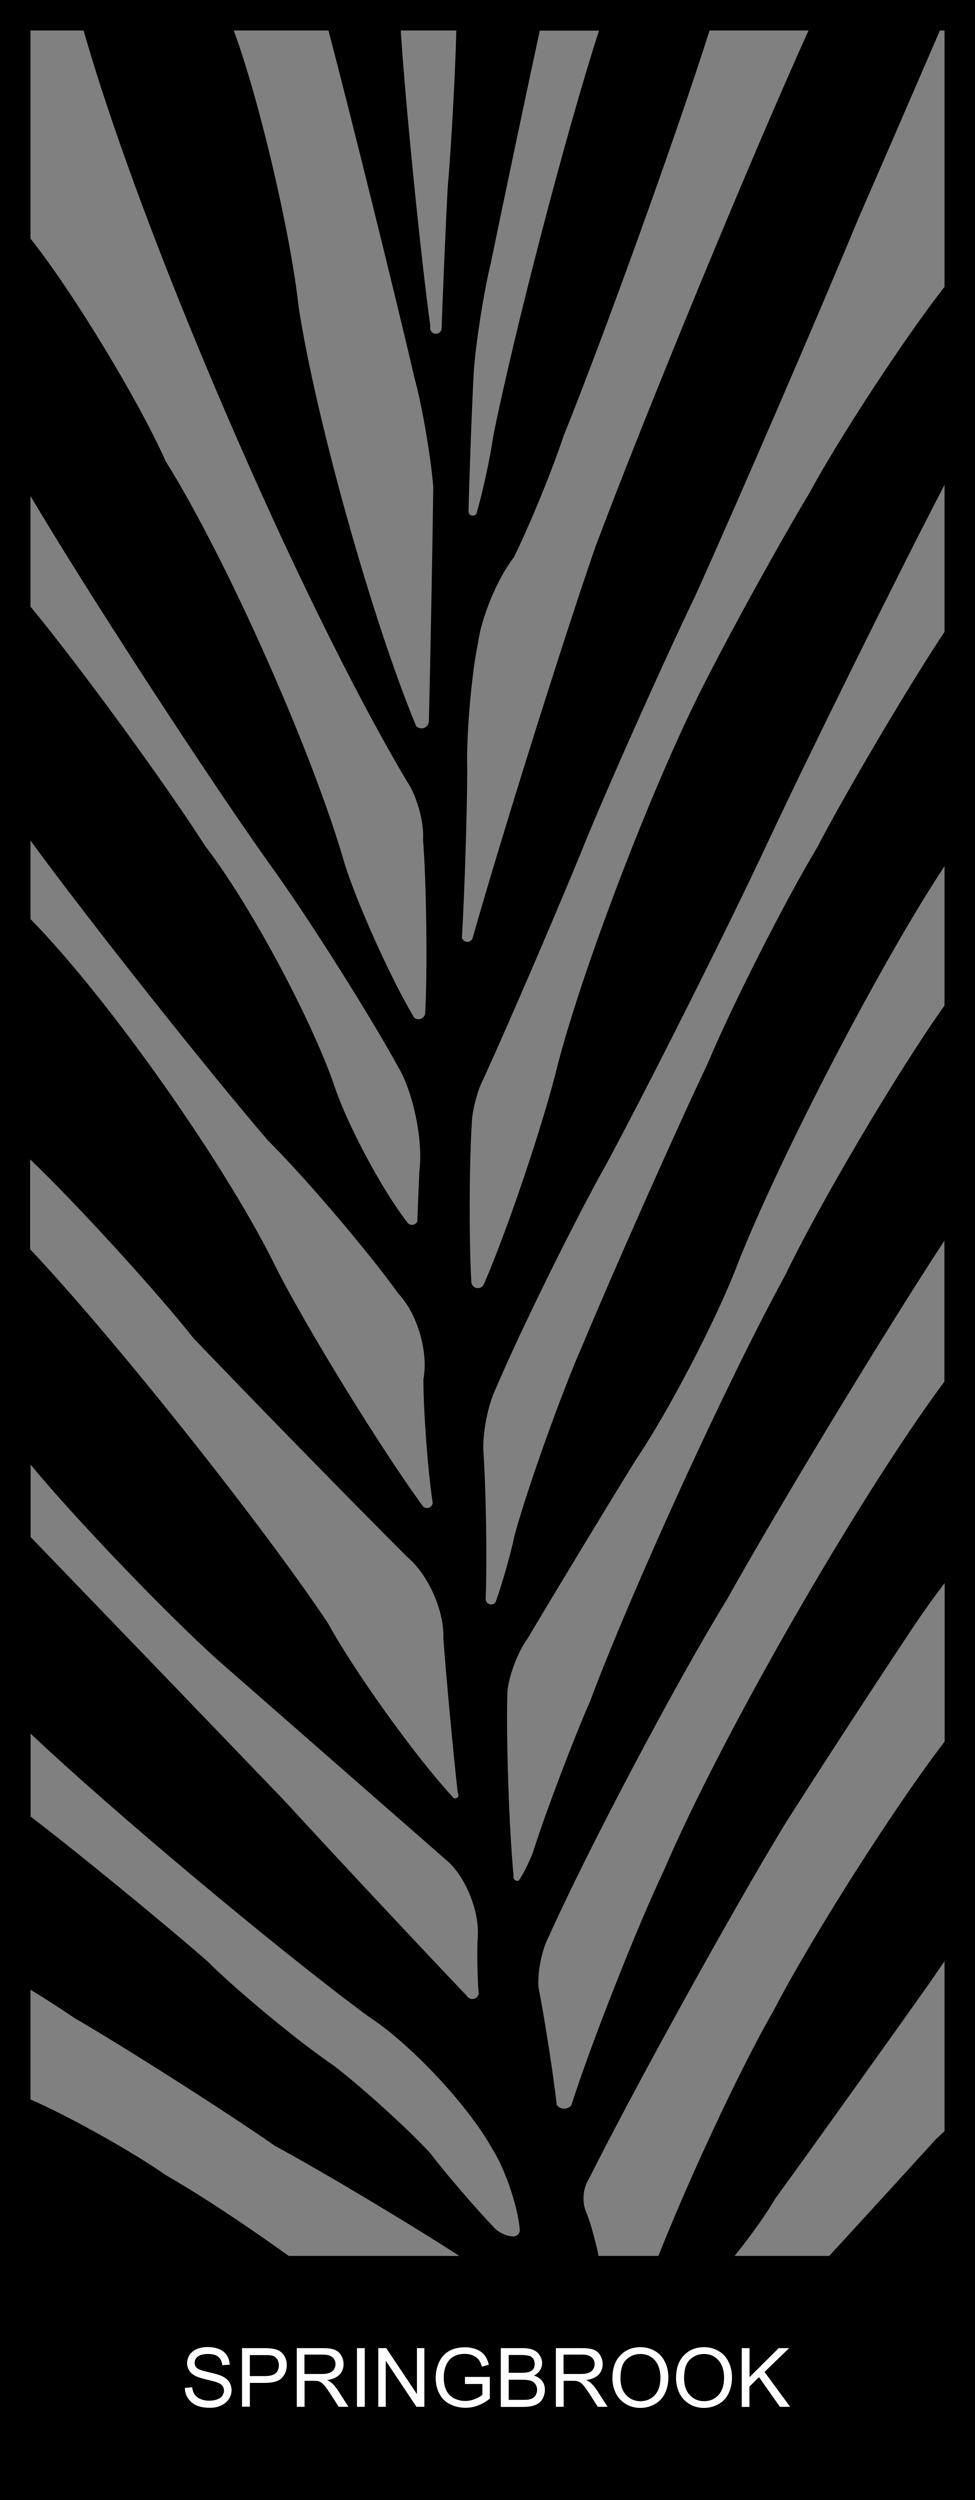 <?xml version="1.0" encoding="UTF-8"?>
<!-- Generator: Adobe Illustrator 22.1.0, SVG Export Plug-In . SVG Version: 6.00 Build 0) -->
<svg xmlns="http://www.w3.org/2000/svg" xmlns:xlink="http://www.w3.org/1999/xlink" version="1.1" id="springbrook" x="0px" y="0px" width="800px" height="2050px" viewBox="0 0 800 2050" style="enable-background:new 0 0 800 2050;" xml:space="preserve"><rect x="0" y="0" width="800" height="2050" fill="#808080" stroke="none"/> <style type="text/css"> .st0{fill:#FFFFFF;} </style> <path d="M0,0v2050h800V0H0z M388.8,303.7c1.6-22.5,8.3-65.1,13.7-87c9.9-48,30-143.7,40.4-191.6h48.6c-26.9,83-69.6,247-86.8,332.6 c-2.2,16.5-9,47.6-13.8,63.5c-0.5,0.9-1.7,1.6-2.7,1.6c-2,0.2-3.7-1.3-3.8-3.3C385.1,390.4,387.2,332.7,388.8,303.7z M392.2,527.3 c2.6-20.8,16.3-53.7,29.3-70.1c12.3-24.5,32.3-73.4,40.8-99.4C495.7,275,555.2,110.1,582.2,25h81.2 c-47.7,105.4-134.4,315.5-175,423.8C460.8,528.6,411,687.3,388,768.5c-0.2,1.6-1.7,3.2-3.3,3.6c-2.4,0.7-5-0.7-5.7-3.2 c2.1-34.8,4.3-103.4,4.4-138.3C382.5,603.8,386.7,553.7,392.2,527.3z M374.4,25c-0.7,32.7-4.2,96.8-7.1,129.4 c-1.5,28.7-4,85.7-4.9,114.4c0,0.4-0.1,1.1-0.2,1.5c-0.7,2.5-3.4,4-5.9,3.2c-2.5-0.8-4-3.4-3.2-5.9c-8.3-61-20.3-181.2-24.3-242.6 H374.4z M269.5,25c18.8,71.5,54.1,214.1,70.9,286.1c6.1,22.2,13.4,65.4,15.1,88.4c-0.6,48-2.4,143.8-3.6,191.8 c0,1.4-0.8,3.3-1.8,4.2c-2.4,2.4-6.2,2.3-8.6-0.1C305.8,509.9,259,343,245,251.5c-6.5-60-32.3-169.9-53.2-226.5H269.5z M25,25h43.6 c47.7,167.7,176.3,466.1,265.5,616c7.9,11.5,14,33.3,13,47.2c2.8,36.1,3.7,106.2,1.8,142.4c0,1-0.6,2.4-1.3,3.1 c-2,2.4-5.5,2.7-7.8,0.7c-18.5-30.8-46.3-92.1-57.1-126.4c-25.9-90.5-96.8-249.9-146.7-329.7C113.4,327.6,59.5,239,25,195.6V25z M25,406.7c46.2,78,143,226.9,195.5,300.8c29.8,40.8,82.1,123.4,106.4,167.7c12.5,21.3,20.4,60.7,17.2,85.1 c-0.5,10.3-1.3,31-1.7,41.3c-0.3,0.8-1.3,1.8-2.1,2.2c-2.3,1.2-5.2,0.4-6.4-1.9c-20.4-26.2-48.9-79.6-59.4-111.1 c-19.1-55.6-69.9-150.1-105.8-196.6C135.3,642,64.5,545.1,25,497.4V406.7z M25,689.2c46.7,64,143.2,185.7,194.8,245.9 c30.1,29.8,82.6,91.4,107.2,125.8c15.5,16.3,24.7,48,20.4,70c0,25.5,3.6,74.5,7.4,99.8c0.6,1.7-0.1,3.9-1.6,4.9 c-2,1.5-4.8,1.2-6.4-0.8c-34-46.6-92.2-141-118.7-192.2c-40.4-83.8-138-222.7-203.1-289V689.2z M25,950.9 c36.6,34.9,102.5,106.9,133.9,146.5c43.5,45.6,131,135.1,175.6,179.6c16.9,14.2,30.2,44.3,29.3,66.4c2.3,31.9,8.2,95,11.8,126.8 c0.1,0.2,0.4,0.5,0.4,0.7c0.6,1.4,0,2.9-1.4,3.5c-1.4,0.6-2.9,0-3.6-1.4c-30.7-33.4-80.2-102.4-102-142.2 c-55.8-83.3-175.5-233.5-244.3-306.5V950.9z M25,1200.8c36,43.7,111.4,122.3,153.5,160.2c47.3,41.4,142,124.3,189.4,165.7 c14.8,13.6,25.7,41.6,24.1,61.7c-0.7,11.8-0.3,34.6,0.8,46.4c-0.2,1.4-1.4,3.1-2.7,3.7c-2.6,1.4-5.8,0.4-7.2-2.1 c-37.7-39.5-111.9-118.8-148.8-159.1c-52.2-54.4-156.7-162.8-209-217V1200.8z M25,1421.4c66.7,63.1,203.2,177.4,277.1,231.9 c33.9,21.8,81.7,72.6,101.3,107.8c10.5,16,21.3,47.2,23,66.3c0.1,0.2,0.1,0.7,0.1,0.9c0.1,2.9-2.1,5.4-5,5.5 c-5.5,0.1-12.8-3.3-16.3-7.5c-14.2-14.7-40-44.7-52.3-60.9c-18.6-20.2-57.5-55.3-79.4-71.9c-28.6-19.4-79.2-61.2-103.6-85.6 c-35.5-31-107.3-89.8-144.8-118.4V1421.4z M151.7,2025c-32-15.2-95.2-46.3-126.7-62.4v-102.1c39.9,21.4,119.2,55.5,162.2,69.7 c45.7,15.3,131,51.4,173.8,73.4c10.3,4.2,28.4,14.6,37.3,21.4H151.7z M443.6,1980.7c-13.4,10.7-33.9,9.7-46.2-2.3 c-61.2-58.3-188.1-152.9-261.4-194.9c-26.8-18.9-80.9-49.1-111-62v-90c9.3,5.5,27.1,17,35.9,23.1c42.7,24.8,124.3,76.8,164.8,105 c41.6,22.5,120.8,70,160.2,96.1c28.2,18.1,56.1,61,61.3,94.1C449.6,1958.5,448,1972.7,443.6,1980.7z M775,2025H548.3 c22.2-20.7,68.3-48.4,97-58.2c36.5-12,98.9-44.4,129.7-67.4V2025z M775,1747.5c-1.8,1.7-5.4,5.1-7.2,6.7 c-24.5,27-73.6,80.7-98.3,107.4c-25.4,38.5-84,94.2-123.9,117.5c-4.6,2.4-11.8,1.8-16-1.3c-4.8-6.7-9.1-19.8-9.1-28 c1.2-9.7,8.4-23.5,15.7-29.9c31.4-25.7,79-81.5,99.5-116.5c32.2-44.4,95.8-133.3,127.5-178.1c2.9-4.3,8.8-12.9,11.8-17.2V1747.5z M775,1428.2c-40.9,53.1-109.5,161-140.3,220.5c-33.6,58.5-86.7,175.3-108.7,239c-0.9,2.3-3.4,5.4-5.5,6.7 c-7.5,5.5-18.1,3.8-23.5-3.7c-0.7-20.5-8.3-57-15.7-76.1c-3.9-7.8-3.2-20.1,1.6-27.4c37.6-75,117-218.8,160.6-290.6 c24.8-39.2,75.2-116.6,101-155.2c7.2-11.3,22.3-32.7,30.6-43.3V1428.2z M775,1132.7c-71.3,96.2-183.3,291.2-230.4,401.3 c-22.5,47.5-59.8,142.1-75.8,192.2c-0.3,0.4-0.9,1-1.3,1.3c-3.4,2.5-8.1,1.9-10.7-1.5c-2.7-24.5-10.1-72-14.9-96.1 c-1.2-11.9,2.7-31.5,8.4-42c32.6-72.6,104.6-208.7,146.3-276.6c42.3-75.8,130.7-221.5,178.3-294V1132.7z M775,824.5 C736.9,878,673,986,644.5,1045.2c-47.1,86-125.9,257.9-160.3,349.7c-13.2,30-35.9,89.6-45.9,120.8c-2.2,7.4-8.3,20.1-12.7,26.4 c-0.5,0.2-1.4,0.2-1.9,0.1c-1.7-0.5-2.8-2.2-2.3-4c-3.7-38.3-6.2-112.6-5.1-151.1c1.1-12.8,8.8-33.1,16.5-43.4 c22-37.1,66.4-110.4,89.1-147c26.4-38.8,67-116.8,83.5-160.7C640.2,948,722.8,789.2,775,710.2V824.5z M775,518.1 c-28.9,43.4-80.5,130.7-104.6,177c-26.1,43.3-70.2,130.2-89.7,176.9c-27.1,57-77.7,171-102,229.3c-17.3,39-45,116.1-56.4,157.2 c-2.9,14.5-10.7,41.7-15.8,55.5c-0.7,0.9-2.1,1.6-3.2,1.6c-2.5,0.2-4.7-1.7-4.8-4.3c1.2-30.4,0.3-89.6-1.8-120 c-1.2-14.8,3.6-39.6,10.2-52.9c20.5-48.3,65.6-139.6,91.4-185.3c35.2-65.5,100.9-196.4,132.3-263.8 c34.8-74.1,106.6-219.2,144.4-291.8V518.1z M775,235.2c-32,40.8-86.4,123.7-111,169.3c-22.3,37-63.2,111-82.7,149.5 C540.3,632,480.4,786.5,458,871.6c-11.5,47.7-41.4,136.5-61,181.5c-0.8,2-3.2,3.4-5.4,3.1c-2.9-0.3-5.1-2.9-4.9-5.8 c-1.9-32.8-1.7-96.3,0.4-129.1c0.2-10.4,4.8-27.9,9.8-37.1c22.4-49.2,64.6-147.3,84.8-197.4c20.9-50.6,65-149,88.8-198.3 c34.9-77.2,101.6-231.5,134-309.8c16.8-38.4,50.1-115.2,66.7-153.7h3.8V235.2z"/> <rect x="0" y="1849.8" width="800" height="200.2"/> <g> <path class="st0" d="M151.7,1958l6-0.5c0.3,2.4,0.9,4.4,2,5.9c1,1.5,2.6,2.8,4.8,3.7c2.2,1,4.6,1.4,7.4,1.4c2.4,0,4.6-0.4,6.4-1.1 c1.9-0.7,3.2-1.7,4.1-3c0.9-1.3,1.4-2.6,1.4-4.1c0-1.5-0.4-2.8-1.3-4c-0.9-1.1-2.3-2.1-4.3-2.8c-1.3-0.5-4.1-1.3-8.6-2.3 c-4.4-1.1-7.5-2.1-9.3-3c-2.3-1.2-4-2.7-5.1-4.5c-1.1-1.8-1.7-3.8-1.7-6c0-2.4,0.7-4.7,2.1-6.8c1.4-2.1,3.4-3.7,6-4.8 c2.6-1.1,5.6-1.6,8.8-1.6c3.6,0,6.7,0.6,9.4,1.7c2.7,1.1,4.8,2.8,6.3,5.1c1.5,2.2,2.2,4.8,2.4,7.6l-6.1,0.5c-0.3-3-1.4-5.3-3.3-6.9 c-1.9-1.6-4.7-2.3-8.4-2.3c-3.8,0-6.6,0.7-8.4,2.1c-1.8,1.4-2.6,3.1-2.6,5.1c0,1.7,0.6,3.1,1.9,4.3c1.2,1.1,4.4,2.3,9.6,3.4 c5.2,1.2,8.7,2.2,10.6,3.1c2.8,1.3,4.9,2.9,6.2,4.9c1.3,2,2,4.3,2,6.8c0,2.6-0.7,5-2.2,7.2c-1.5,2.3-3.6,4-6.3,5.3 c-2.7,1.3-5.8,1.9-9.3,1.9c-4.3,0-8-0.6-10.9-1.9c-2.9-1.3-5.2-3.2-6.9-5.7C152.6,1964.1,151.7,1961.3,151.7,1958z"/> <path class="st0" d="M198.6,1973.5v-48.1h18.1c3.2,0,5.6,0.2,7.3,0.5c2.4,0.4,4.3,1.1,5.9,2.2c1.6,1.1,2.9,2.6,3.9,4.6 c1,2,1.5,4.2,1.5,6.6c0,4.1-1.3,7.5-3.9,10.4c-2.6,2.8-7.3,4.2-14.1,4.2H205v19.5H198.6z M205,1948.3h12.4c4.1,0,7-0.8,8.8-2.3 c1.7-1.5,2.6-3.7,2.6-6.5c0-2-0.5-3.7-1.5-5.2c-1-1.4-2.4-2.4-4-2.8c-1.1-0.3-3-0.4-5.9-0.4H205V1948.3z"/> <path class="st0" d="M243.5,1973.5v-48.1h21.3c4.3,0,7.5,0.4,9.8,1.3c2.2,0.9,4,2.4,5.3,4.6c1.3,2.2,2,4.6,2,7.2 c0,3.4-1.1,6.3-3.3,8.6c-2.2,2.3-5.6,3.8-10.2,4.5c1.7,0.8,3,1.6,3.8,2.4c1.9,1.7,3.6,3.8,5.3,6.4l8.4,13.1h-8l-6.4-10 c-1.9-2.9-3.4-5.1-4.6-6.6c-1.2-1.5-2.3-2.6-3.2-3.2s-1.9-1-2.9-1.3c-0.7-0.2-1.9-0.2-3.5-0.2h-7.4v21.3H243.5z M249.8,1946.6h13.7 c2.9,0,5.2-0.3,6.8-0.9c1.6-0.6,2.9-1.6,3.7-2.9c0.9-1.3,1.3-2.8,1.3-4.3c0-2.3-0.8-4.1-2.5-5.6s-4.3-2.2-7.8-2.2h-15.2V1946.6z"/> <path class="st0" d="M292.9,1973.5v-48.1h6.4v48.1H292.9z"/> <path class="st0" d="M310.4,1973.5v-48.1h6.5l25.2,37.7v-37.7h6.1v48.1h-6.5l-25.2-37.8v37.8H310.4z"/> <path class="st0" d="M381.5,1954.6v-5.6l20.4,0v17.8c-3.1,2.5-6.3,4.4-9.7,5.6c-3.3,1.3-6.7,1.9-10.2,1.9c-4.7,0-9-1-12.9-3 s-6.8-4.9-8.7-8.8c-2-3.8-2.9-8.1-2.9-12.8c0-4.7,1-9,2.9-13.1c2-4.1,4.8-7.1,8.4-9c3.7-2,7.9-2.9,12.7-2.9c3.5,0,6.6,0.6,9.4,1.7 c2.8,1.1,5,2.7,6.6,4.7c1.6,2,2.8,4.6,3.6,7.9l-5.7,1.6c-0.7-2.4-1.6-4.4-2.7-5.8c-1.1-1.4-2.6-2.5-4.6-3.4c-2-0.8-4.2-1.3-6.6-1.3 c-2.9,0-5.4,0.4-7.5,1.3c-2.1,0.9-3.8,2-5.1,3.5c-1.3,1.4-2.3,3-3,4.8c-1.2,3-1.8,6.2-1.8,9.7c0,4.3,0.7,7.9,2.2,10.8 c1.5,2.9,3.6,5,6.4,6.4c2.8,1.4,5.8,2.1,9,2.1c2.8,0,5.4-0.5,8.1-1.6c2.6-1.1,4.6-2.2,6-3.4v-8.9H381.5z"/> <path class="st0" d="M410.9,1973.5v-48.1h18c3.7,0,6.6,0.5,8.8,1.5c2.2,1,4,2.5,5.2,4.5c1.3,2,1.9,4.1,1.9,6.3c0,2.1-0.6,4-1.7,5.8 c-1.1,1.8-2.8,3.3-5,4.4c2.9,0.9,5.1,2.3,6.7,4.4c1.6,2.1,2.3,4.5,2.3,7.3c0,2.3-0.5,4.3-1.4,6.3s-2.1,3.4-3.5,4.5 c-1.4,1-3.2,1.8-5.3,2.4c-2.1,0.5-4.7,0.8-7.8,0.8H410.9z M417.3,1945.6h10.4c2.8,0,4.8-0.2,6.1-0.6c1.6-0.5,2.8-1.3,3.7-2.4 c0.8-1.1,1.2-2.5,1.2-4.2c0-1.6-0.4-3-1.1-4.2c-0.8-1.2-1.9-2-3.3-2.5c-1.4-0.4-3.9-0.7-7.3-0.7h-9.6V1945.6z M417.3,1967.8h12 c2.1,0,3.5-0.1,4.3-0.2c1.5-0.3,2.7-0.7,3.7-1.3c1-0.6,1.8-1.5,2.4-2.7c0.6-1.2,1-2.5,1-4c0-1.8-0.5-3.3-1.4-4.7 c-0.9-1.3-2.2-2.3-3.8-2.8c-1.6-0.5-4-0.8-7-0.8h-11.1V1967.8z"/> <path class="st0" d="M456.1,1973.5v-48.1h21.3c4.3,0,7.5,0.4,9.8,1.3c2.2,0.9,4,2.4,5.3,4.6c1.3,2.2,2,4.6,2,7.2 c0,3.4-1.1,6.3-3.3,8.6c-2.2,2.3-5.6,3.8-10.2,4.5c1.7,0.8,3,1.6,3.8,2.4c1.9,1.7,3.6,3.8,5.3,6.4l8.4,13.1h-8l-6.4-10 c-1.9-2.9-3.4-5.1-4.6-6.6c-1.2-1.5-2.3-2.6-3.2-3.2s-1.9-1-2.9-1.3c-0.7-0.2-1.9-0.2-3.5-0.2h-7.4v21.3H456.1z M462.4,1946.6h13.7 c2.9,0,5.2-0.3,6.8-0.9c1.6-0.6,2.9-1.6,3.7-2.9c0.9-1.3,1.3-2.8,1.3-4.3c0-2.3-0.8-4.1-2.5-5.6s-4.3-2.2-7.8-2.2h-15.2V1946.6z"/> <path class="st0" d="M502.5,1950.1c0-8,2.1-14.2,6.4-18.7c4.3-4.5,9.8-6.8,16.6-6.8c4.4,0,8.4,1.1,12,3.2c3.6,2.1,6.3,5.1,8.1,8.9 c1.9,3.8,2.8,8.1,2.8,12.9c0,4.9-1,9.2-2.9,13.1c-2,3.8-4.8,6.8-8.4,8.7c-3.6,2-7.5,3-11.7,3c-4.5,0-8.6-1.1-12.1-3.3 c-3.6-2.2-6.3-5.2-8.1-8.9C503.4,1958.3,502.5,1954.3,502.5,1950.1z M509.1,1950.2c0,5.8,1.6,10.4,4.7,13.7c3.1,3.3,7,5,11.7,5 c4.8,0,8.7-1.7,11.8-5c3.1-3.4,4.6-8.1,4.6-14.3c0-3.9-0.7-7.3-2-10.2c-1.3-2.9-3.3-5.2-5.8-6.8c-2.5-1.6-5.4-2.4-8.6-2.4 c-4.5,0-8.4,1.5-11.6,4.6C510.7,1937.8,509.1,1942.9,509.1,1950.2z"/> <path class="st0" d="M554.7,1950.1c0-8,2.1-14.2,6.4-18.7c4.3-4.5,9.8-6.8,16.6-6.8c4.4,0,8.4,1.1,12,3.2c3.6,2.1,6.3,5.1,8.1,8.9 c1.9,3.8,2.8,8.1,2.8,12.9c0,4.9-1,9.2-2.9,13.1s-4.8,6.8-8.4,8.7c-3.6,2-7.5,3-11.7,3c-4.5,0-8.6-1.1-12.1-3.3 c-3.6-2.2-6.3-5.2-8.1-8.9C555.6,1958.3,554.7,1954.3,554.7,1950.1z M561.3,1950.2c0,5.8,1.6,10.4,4.7,13.7c3.1,3.3,7,5,11.7,5 c4.8,0,8.7-1.7,11.8-5c3.1-3.4,4.6-8.1,4.6-14.3c0-3.9-0.7-7.3-2-10.2c-1.3-2.9-3.3-5.2-5.8-6.8c-2.5-1.6-5.4-2.4-8.6-2.4 c-4.5,0-8.4,1.5-11.6,4.6C562.9,1937.8,561.3,1942.9,561.3,1950.2z"/> <path class="st0" d="M608.6,1973.5v-48.1h6.4v23.8l23.9-23.8h8.6l-20.2,19.5l21,28.6h-8.4l-17.1-24.3l-7.9,7.7v16.7H608.6z"/> </g> </svg>